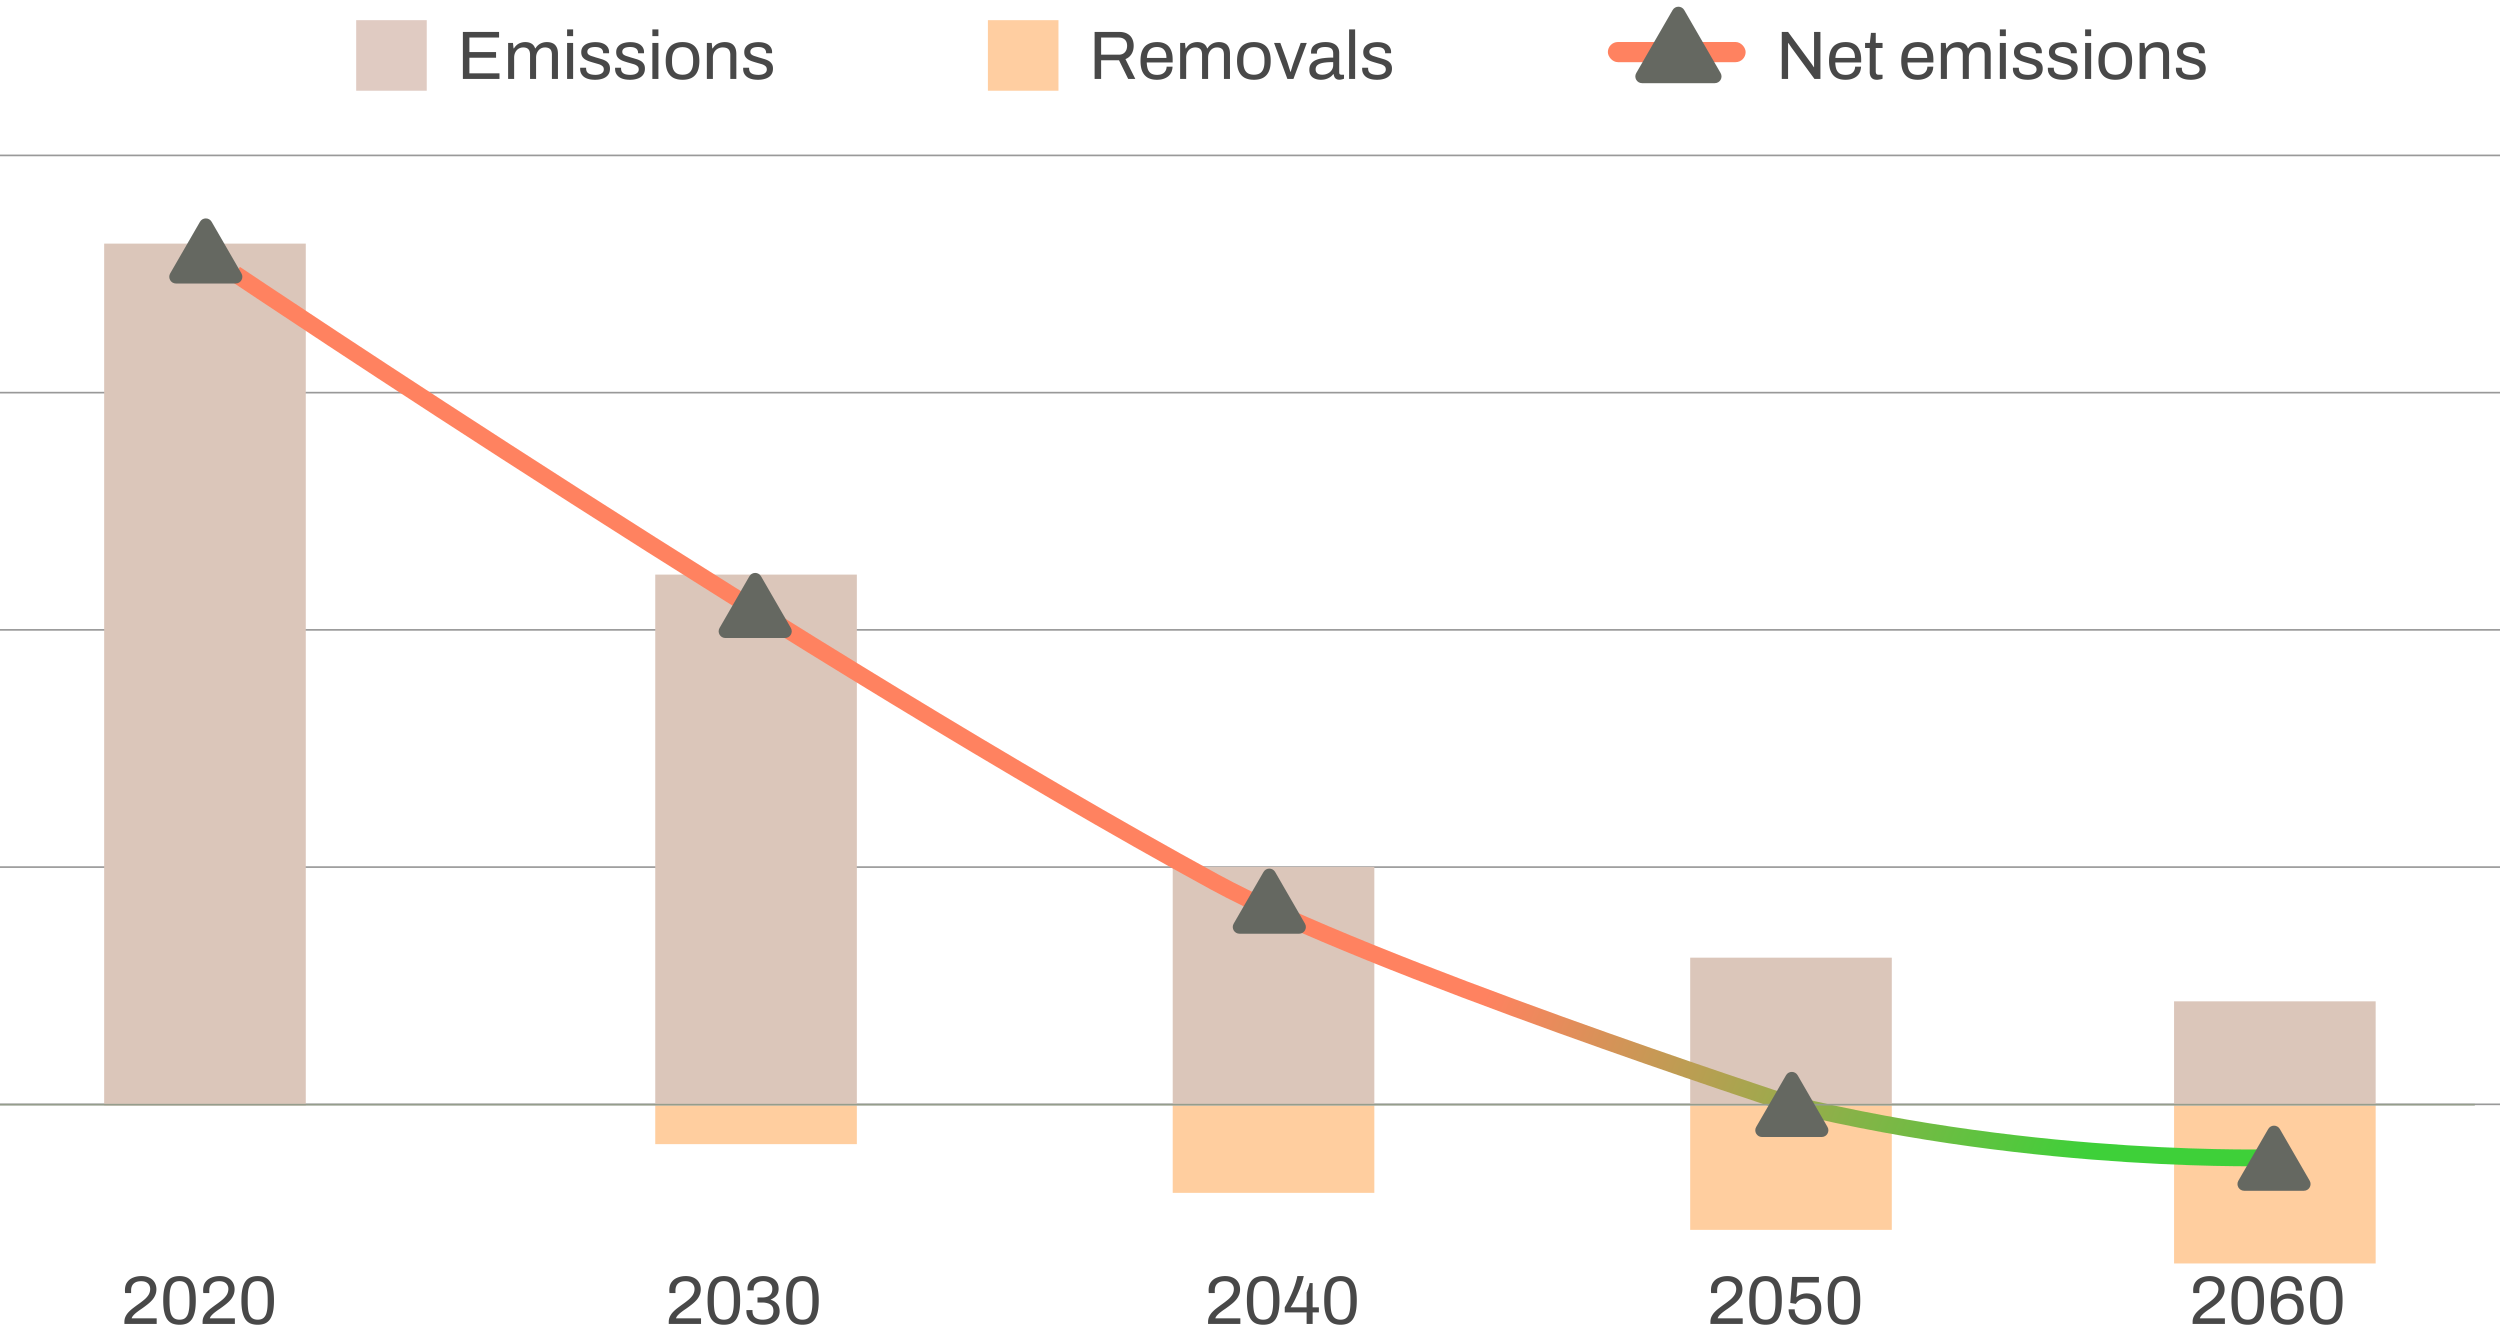 <svg xmlns="http://www.w3.org/2000/svg" width="1488" height="799" fill="none"><path stroke="#000" stroke-opacity=".4" d="M0 92.5h1488M0 233.7h1488M0 374.9h1488M0 516.1h1488M0 657.3h1488"/><path fill="#DBC6BA" d="M62 145h120v513H62zm328 197h120v316H390z"/><path fill="#FFCE9F" d="M390 681h120v-23H390zm308 29h120v-52H698zm308 22h120v-74h-120zm288 20h120v-94h-120z"/><path fill="#DBC6BA" d="M698 516h120v142H698zm308 54h120v88h-120zm288 26h120v62h-120z"/><path stroke="url(#a)" stroke-width="10" d="M1355 689s-140 4.5-290-32c0 0-249.5-81.5-342-132-236.177-128.94-583-362-583-362"/><path stroke="#959D8C" d="M0 657.5h1473"/><path fill="#484848" d="M74.04 788v-1.183c0-1.143.218-2.19.653-3.142a10.367 10.367 0 0 1 1.795-2.652 21.266 21.266 0 0 1 2.57-2.325c.952-.735 1.918-1.456 2.897-2.163a53.804 53.804 0 0 0 3.672-2.774c1.143-.925 2.054-1.918 2.734-2.979.68-1.088 1.02-2.298 1.02-3.631 0-.843-.204-1.605-.612-2.285-.381-.707-.966-1.264-1.755-1.672-.788-.408-1.795-.612-3.019-.612-1.441 0-2.597.244-3.468.734-.87.49-1.51 1.142-1.917 1.958-.381.816-.572 1.714-.572 2.693v1.673h-3.55a6.883 6.883 0 0 1-.08-.612 11.37 11.37 0 0 1-.042-1.02c0-2.013.45-3.631 1.347-4.855.897-1.251 2.094-2.163 3.59-2.734 1.496-.598 3.115-.897 4.855-.897 1.55 0 2.884.217 3.999.652 1.115.408 2.04.98 2.774 1.714a6.978 6.978 0 0 1 1.632 2.53 8.15 8.15 0 0 1 .53 2.937c0 1.279-.23 2.448-.693 3.509a10.522 10.522 0 0 1-1.877 2.978c-.789.898-1.727 1.768-2.815 2.612-1.06.843-2.217 1.7-3.468 2.57a40.311 40.311 0 0 0-2.57 1.836 15.254 15.254 0 0 0-2.163 1.918c-.598.652-.979 1.278-1.142 1.876h14.892V788H74.04Zm32.819.49c-1.523 0-2.883-.218-4.08-.653-1.197-.463-2.217-1.238-3.06-2.326-.843-1.115-1.483-2.597-1.918-4.447-.435-1.877-.653-4.23-.653-7.058 0-2.829.218-5.168.653-7.018.435-1.877 1.075-3.359 1.918-4.447.843-1.115 1.863-1.891 3.06-2.326 1.197-.462 2.557-.693 4.08-.693 1.523 0 2.869.231 4.039.693 1.197.435 2.217 1.211 3.06 2.326.843 1.088 1.482 2.57 1.918 4.447.435 1.85.652 4.189.652 7.018 0 2.828-.217 5.181-.652 7.058-.436 1.85-1.075 3.332-1.918 4.447-.843 1.088-1.863 1.863-3.06 2.326-1.17.435-2.516.653-4.039.653Zm0-3.02c1.55 0 2.747-.394 3.59-1.183.871-.789 1.469-1.958 1.795-3.509.354-1.55.531-3.481.531-5.793v-1.877c0-2.339-.177-4.284-.531-5.834-.326-1.578-.924-2.761-1.795-3.55-.843-.789-2.04-1.183-3.59-1.183-1.551 0-2.761.394-3.631 1.183-.871.789-1.483 1.958-1.836 3.509-.327 1.55-.49 3.495-.49 5.834v1.836c0 2.312.163 4.257.49 5.835.353 1.577.965 2.76 1.836 3.549.87.789 2.08 1.183 3.631 1.183Zm13.719 2.53v-1.183c0-1.143.217-2.19.652-3.142a10.37 10.37 0 0 1 1.796-2.652 21.217 21.217 0 0 1 2.57-2.325c.952-.735 1.918-1.456 2.897-2.163a53.705 53.705 0 0 0 3.672-2.774c1.142-.925 2.053-1.918 2.733-2.979.68-1.088 1.02-2.298 1.02-3.631 0-.843-.204-1.605-.612-2.285-.38-.707-.965-1.264-1.754-1.672-.789-.408-1.795-.612-3.019-.612-1.442 0-2.598.244-3.468.734-.871.49-1.51 1.142-1.918 1.958-.381.816-.571 1.714-.571 2.693v1.673h-3.55a6.932 6.932 0 0 1-.081-.612 11.44 11.44 0 0 1-.041-1.02c0-2.013.449-3.631 1.346-4.855.898-1.251 2.095-2.163 3.591-2.734 1.496-.598 3.114-.897 4.855-.897 1.55 0 2.883.217 3.998.652 1.116.408 2.04.98 2.775 1.714a6.988 6.988 0 0 1 1.632 2.53c.353.924.53 1.904.53 2.937 0 1.279-.231 2.448-.693 3.509a10.54 10.54 0 0 1-1.877 2.978c-.789.898-1.727 1.768-2.815 2.612a67.885 67.885 0 0 1-3.468 2.57 40.097 40.097 0 0 0-2.571 1.836 15.239 15.239 0 0 0-2.162 1.918c-.599.652-.979 1.278-1.143 1.876h14.892V788h-19.216Zm32.818.49c-1.523 0-2.883-.218-4.08-.653-1.196-.463-2.216-1.238-3.06-2.326-.843-1.115-1.482-2.597-1.917-4.447-.435-1.877-.653-4.23-.653-7.058 0-2.829.218-5.168.653-7.018.435-1.877 1.074-3.359 1.917-4.447.844-1.115 1.864-1.891 3.06-2.326 1.197-.462 2.557-.693 4.08-.693 1.524 0 2.87.231 4.04.693 1.196.435 2.216 1.211 3.06 2.326.843 1.088 1.482 2.57 1.917 4.447.435 1.85.653 4.189.653 7.018 0 2.828-.218 5.181-.653 7.058-.435 1.85-1.074 3.332-1.917 4.447-.844 1.088-1.864 1.863-3.06 2.326-1.17.435-2.516.653-4.04.653Zm0-3.02c1.551 0 2.748-.394 3.591-1.183.87-.789 1.469-1.958 1.795-3.509.354-1.55.53-3.481.53-5.793v-1.877c0-2.339-.176-4.284-.53-5.834-.326-1.578-.925-2.761-1.795-3.55-.843-.789-2.04-1.183-3.591-1.183-1.55 0-2.76.394-3.631 1.183-.87.789-1.482 1.958-1.836 3.509-.326 1.55-.489 3.495-.489 5.834v1.836c0 2.312.163 4.257.489 5.835.354 1.577.966 2.76 1.836 3.549.871.789 2.081 1.183 3.631 1.183ZM398.04 788v-1.183c0-1.143.218-2.19.653-3.142a10.366 10.366 0 0 1 1.795-2.652 21.292 21.292 0 0 1 2.57-2.325c.952-.735 1.918-1.456 2.897-2.163a53.705 53.705 0 0 0 3.672-2.774c1.143-.925 2.054-1.918 2.734-2.979.68-1.088 1.02-2.298 1.02-3.631 0-.843-.204-1.605-.612-2.285-.381-.707-.966-1.264-1.755-1.672-.788-.408-1.795-.612-3.019-.612-1.441 0-2.597.244-3.468.734-.87.49-1.509 1.142-1.917 1.958-.381.816-.572 1.714-.572 2.693v1.673h-3.549a6.852 6.852 0 0 1-.082-.612 11.44 11.44 0 0 1-.041-1.02c0-2.013.449-3.631 1.347-4.855.897-1.251 2.094-2.163 3.59-2.734 1.496-.598 3.115-.897 4.855-.897 1.551 0 2.884.217 3.999.652 1.115.408 2.04.98 2.774 1.714a6.962 6.962 0 0 1 1.632 2.53c.354.924.531 1.904.531 2.937 0 1.279-.232 2.448-.694 3.509a10.518 10.518 0 0 1-1.877 2.978c-.789.898-1.727 1.768-2.815 2.612a67.885 67.885 0 0 1-3.468 2.57 40.36 40.36 0 0 0-2.57 1.836 15.25 15.25 0 0 0-2.163 1.918c-.598.652-.979 1.278-1.142 1.876h14.892V788H398.04Zm32.819.49c-1.523 0-2.883-.218-4.08-.653-1.197-.463-2.217-1.238-3.06-2.326-.843-1.115-1.483-2.597-1.918-4.447-.435-1.877-.653-4.23-.653-7.058 0-2.829.218-5.168.653-7.018.435-1.877 1.075-3.359 1.918-4.447.843-1.115 1.863-1.891 3.06-2.326 1.197-.462 2.557-.693 4.08-.693 1.523 0 2.869.231 4.039.693 1.197.435 2.217 1.211 3.06 2.326.843 1.088 1.482 2.57 1.918 4.447.435 1.85.652 4.189.652 7.018 0 2.828-.217 5.181-.652 7.058-.436 1.85-1.075 3.332-1.918 4.447-.843 1.088-1.863 1.863-3.06 2.326-1.17.435-2.516.653-4.039.653Zm0-3.02c1.55 0 2.747-.394 3.59-1.183.871-.789 1.469-1.958 1.795-3.509.354-1.55.531-3.481.531-5.793v-1.877c0-2.339-.177-4.284-.531-5.834-.326-1.578-.924-2.761-1.795-3.55-.843-.789-2.04-1.183-3.59-1.183-1.551 0-2.761.394-3.631 1.183-.871.789-1.483 1.958-1.836 3.509-.327 1.55-.49 3.495-.49 5.834v1.836c0 2.312.163 4.257.49 5.835.353 1.577.965 2.76 1.836 3.549.87.789 2.08 1.183 3.631 1.183Zm23.429 3.02c-2.176 0-4.012-.327-5.508-.98-1.496-.68-2.625-1.632-3.386-2.856-.762-1.224-1.143-2.679-1.143-4.365v-.531h3.631v.531c0 1.686.531 2.978 1.592 3.876 1.088.87 2.584 1.305 4.488 1.305 1.904 0 3.44-.408 4.61-1.224 1.17-.843 1.754-2.176 1.754-3.998 0-1.333-.312-2.353-.938-3.06-.626-.707-1.442-1.197-2.448-1.469a10.701 10.701 0 0 0-3.142-.449h-2.937v-3.019h3.06c1.033 0 1.985-.163 2.856-.489a4.35 4.35 0 0 0 2.081-1.592c.544-.761.816-1.74.816-2.937 0-1.088-.245-1.972-.735-2.652-.462-.68-1.101-1.183-1.917-1.51-.816-.353-1.714-.53-2.693-.53-1.088 0-2.067.19-2.938.571-.87.354-1.564.898-2.081 1.632-.489.734-.734 1.659-.734 2.774v.531h-3.672v-.735c0-1.55.394-2.91 1.183-4.08.816-1.169 1.918-2.08 3.305-2.733 1.414-.653 3.033-.979 4.855-.979 1.795 0 3.373.285 4.733.856 1.387.572 2.475 1.415 3.264 2.53.789 1.115 1.183 2.489 1.183 4.121 0 1.197-.217 2.217-.653 3.06a6.244 6.244 0 0 1-1.713 2.04c-.707.544-1.469.993-2.285 1.346v.163c1.496.436 2.747 1.224 3.754 2.367 1.006 1.142 1.509 2.638 1.509 4.488 0 1.659-.421 3.087-1.265 4.284-.816 1.197-1.972 2.121-3.468 2.774-1.468.626-3.141.939-5.018.939Zm23.347 0c-1.523 0-2.883-.218-4.08-.653-1.196-.463-2.216-1.238-3.06-2.326-.843-1.115-1.482-2.597-1.917-4.447-.435-1.877-.653-4.23-.653-7.058 0-2.829.218-5.168.653-7.018.435-1.877 1.074-3.359 1.917-4.447.844-1.115 1.864-1.891 3.06-2.326 1.197-.462 2.557-.693 4.08-.693 1.524 0 2.87.231 4.04.693 1.196.435 2.216 1.211 3.06 2.326.843 1.088 1.482 2.57 1.917 4.447.435 1.85.653 4.189.653 7.018 0 2.828-.218 5.181-.653 7.058-.435 1.85-1.074 3.332-1.917 4.447-.844 1.088-1.864 1.863-3.06 2.326-1.17.435-2.516.653-4.04.653Zm0-3.02c1.551 0 2.748-.394 3.591-1.183.87-.789 1.469-1.958 1.795-3.509.354-1.55.53-3.481.53-5.793v-1.877c0-2.339-.176-4.284-.53-5.834-.326-1.578-.925-2.761-1.795-3.55-.843-.789-2.04-1.183-3.591-1.183-1.55 0-2.76.394-3.631 1.183-.87.789-1.482 1.958-1.836 3.509-.326 1.55-.489 3.495-.489 5.834v1.836c0 2.312.163 4.257.489 5.835.354 1.577.966 2.76 1.836 3.549.871.789 2.081 1.183 3.631 1.183ZM719.04 788v-1.183c0-1.143.218-2.19.653-3.142a10.366 10.366 0 0 1 1.795-2.652 21.292 21.292 0 0 1 2.57-2.325c.952-.735 1.918-1.456 2.897-2.163a53.705 53.705 0 0 0 3.672-2.774c1.143-.925 2.054-1.918 2.734-2.979.68-1.088 1.02-2.298 1.02-3.631 0-.843-.204-1.605-.612-2.285-.381-.707-.966-1.264-1.755-1.672-.788-.408-1.795-.612-3.019-.612-1.441 0-2.597.244-3.468.734-.87.49-1.509 1.142-1.917 1.958-.381.816-.572 1.714-.572 2.693v1.673h-3.549a6.852 6.852 0 0 1-.082-.612 11.44 11.44 0 0 1-.041-1.02c0-2.013.449-3.631 1.347-4.855.897-1.251 2.094-2.163 3.59-2.734 1.496-.598 3.115-.897 4.855-.897 1.551 0 2.884.217 3.999.652 1.115.408 2.04.98 2.774 1.714a6.962 6.962 0 0 1 1.632 2.53c.354.924.531 1.904.531 2.937 0 1.279-.232 2.448-.694 3.509a10.518 10.518 0 0 1-1.877 2.978c-.789.898-1.727 1.768-2.815 2.612a67.885 67.885 0 0 1-3.468 2.57 40.36 40.36 0 0 0-2.57 1.836 15.25 15.25 0 0 0-2.163 1.918c-.598.652-.979 1.278-1.142 1.876h14.892V788H719.04Zm32.819.49c-1.523 0-2.883-.218-4.08-.653-1.197-.463-2.217-1.238-3.06-2.326-.843-1.115-1.483-2.597-1.918-4.447-.435-1.877-.653-4.23-.653-7.058 0-2.829.218-5.168.653-7.018.435-1.877 1.075-3.359 1.918-4.447.843-1.115 1.863-1.891 3.06-2.326 1.197-.462 2.557-.693 4.08-.693 1.523 0 2.869.231 4.039.693 1.197.435 2.217 1.211 3.06 2.326.843 1.088 1.482 2.57 1.918 4.447.435 1.85.652 4.189.652 7.018 0 2.828-.217 5.181-.652 7.058-.436 1.85-1.075 3.332-1.918 4.447-.843 1.088-1.863 1.863-3.06 2.326-1.17.435-2.516.653-4.039.653Zm0-3.02c1.55 0 2.747-.394 3.59-1.183.871-.789 1.469-1.958 1.795-3.509.354-1.55.531-3.481.531-5.793v-1.877c0-2.339-.177-4.284-.531-5.834-.326-1.578-.924-2.761-1.795-3.55-.843-.789-2.04-1.183-3.59-1.183-1.551 0-2.761.394-3.631 1.183-.871.789-1.483 1.958-1.836 3.509-.327 1.55-.49 3.495-.49 5.834v1.836c0 2.312.163 4.257.49 5.835.353 1.577.965 2.76 1.836 3.549.87.789 2.08 1.183 3.631 1.183Zm25.836 2.53v-6.854H764.68v-3.02a72.509 72.509 0 0 0 3.101-5.916 60.077 60.077 0 0 0 2.529-6.12 49.477 49.477 0 0 0 1.877-6.568h3.835a56.49 56.49 0 0 1-1.305 4.61 59.867 59.867 0 0 1-1.714 4.529 85.745 85.745 0 0 1-1.877 4.121 39.982 39.982 0 0 1-1.713 3.304c-.517.925-.939 1.605-1.265 2.04h9.547v-8.894c.163-.435.327-.884.49-1.346.19-.49.367-.98.53-1.469l.449-1.428c.136-.463.245-.898.326-1.306h1.796v14.443h3.712v3.02h-3.712V788h-3.591Zm20.183.49c-1.523 0-2.883-.218-4.08-.653-1.196-.463-2.216-1.238-3.06-2.326-.843-1.115-1.482-2.597-1.917-4.447-.435-1.877-.653-4.23-.653-7.058 0-2.829.218-5.168.653-7.018.435-1.877 1.074-3.359 1.917-4.447.844-1.115 1.864-1.891 3.06-2.326 1.197-.462 2.557-.693 4.08-.693 1.524 0 2.87.231 4.04.693 1.196.435 2.216 1.211 3.06 2.326.843 1.088 1.482 2.57 1.917 4.447.435 1.85.653 4.189.653 7.018 0 2.828-.218 5.181-.653 7.058-.435 1.85-1.074 3.332-1.917 4.447-.844 1.088-1.864 1.863-3.06 2.326-1.17.435-2.516.653-4.04.653Zm0-3.02c1.551 0 2.748-.394 3.591-1.183.87-.789 1.469-1.958 1.795-3.509.354-1.55.53-3.481.53-5.793v-1.877c0-2.339-.176-4.284-.53-5.834-.326-1.578-.925-2.761-1.795-3.55-.843-.789-2.04-1.183-3.591-1.183-1.55 0-2.76.394-3.631 1.183-.87.789-1.482 1.958-1.836 3.509-.326 1.55-.489 3.495-.489 5.834v1.836c0 2.312.163 4.257.489 5.835.354 1.577.966 2.76 1.836 3.549.871.789 2.081 1.183 3.631 1.183ZM1018.04 788v-1.183c0-1.143.22-2.19.65-3.142.47-.979 1.06-1.863 1.8-2.652.76-.816 1.62-1.591 2.57-2.325.95-.735 1.92-1.456 2.9-2.163a55.694 55.694 0 0 0 3.67-2.774c1.14-.925 2.05-1.918 2.73-2.979.68-1.088 1.02-2.298 1.02-3.631 0-.843-.2-1.605-.61-2.285-.38-.707-.97-1.264-1.76-1.672-.78-.408-1.79-.612-3.01-.612-1.45 0-2.6.244-3.47.734-.87.49-1.51 1.142-1.92 1.958-.38.816-.57 1.714-.57 2.693v1.673h-3.55c-.03-.136-.06-.34-.08-.612-.03-.299-.04-.639-.04-1.02 0-2.013.45-3.631 1.34-4.855.9-1.251 2.1-2.163 3.59-2.734 1.5-.598 3.12-.897 4.86-.897 1.55 0 2.88.217 4 .652 1.11.408 2.04.98 2.77 1.714a6.854 6.854 0 0 1 1.63 2.53c.36.924.53 1.904.53 2.937 0 1.279-.23 2.448-.69 3.509a10.551 10.551 0 0 1-1.88 2.978c-.79.898-1.72 1.768-2.81 2.612a67.97 67.97 0 0 1-3.47 2.57c-.87.571-1.73 1.183-2.57 1.836-.84.626-1.56 1.265-2.16 1.918-.6.652-.98 1.278-1.15 1.876h14.9V788h-19.22Zm32.82.49c-1.52 0-2.88-.218-4.08-.653-1.2-.463-2.22-1.238-3.06-2.326-.84-1.115-1.48-2.597-1.92-4.447-.43-1.877-.65-4.23-.65-7.058 0-2.829.22-5.168.65-7.018.44-1.877 1.08-3.359 1.92-4.447.84-1.115 1.86-1.891 3.06-2.326 1.2-.462 2.56-.693 4.08-.693s2.87.231 4.04.693c1.19.435 2.21 1.211 3.06 2.326.84 1.088 1.48 2.57 1.92 4.447.43 1.85.65 4.189.65 7.018 0 2.828-.22 5.181-.65 7.058-.44 1.85-1.08 3.332-1.92 4.447-.85 1.088-1.87 1.863-3.06 2.326-1.17.435-2.52.653-4.04.653Zm0-3.02c1.55 0 2.75-.394 3.59-1.183.87-.789 1.47-1.958 1.79-3.509.36-1.55.53-3.481.53-5.793v-1.877c0-2.339-.17-4.284-.53-5.834-.32-1.578-.92-2.761-1.79-3.55-.84-.789-2.04-1.183-3.59-1.183-1.55 0-2.76.394-3.63 1.183-.87.789-1.48 1.958-1.84 3.509-.32 1.55-.49 3.495-.49 5.834v1.836c0 2.312.17 4.257.49 5.835.36 1.577.97 2.76 1.84 3.549.87.789 2.08 1.183 3.63 1.183Zm23.51 3.02c-1.96 0-3.67-.368-5.14-1.102-1.47-.734-2.61-1.782-3.43-3.142-.81-1.387-1.22-3.032-1.22-4.936h3.63c0 1.278.27 2.38.81 3.304.55.925 1.28 1.632 2.21 2.122.95.49 2 .734 3.14.734 1.17 0 2.2-.231 3.1-.693.9-.49 1.59-1.224 2.08-2.203.52-.98.78-2.217.78-3.713 0-1.36-.23-2.475-.7-3.346a4.438 4.438 0 0 0-2-1.999c-.84-.435-1.82-.653-2.93-.653-.82 0-1.6.136-2.33.408a6.81 6.81 0 0 0-2 1.061 5.869 5.869 0 0 0-1.43 1.714l-3.38-.531 1.18-15.504h15.87v3.346h-12.73l-.65 8.731c.46-.408.98-.775 1.55-1.102.6-.353 1.28-.625 2.04-.816.76-.217 1.63-.326 2.61-.326 1.61 0 3.06.313 4.37.938 1.3.626 2.34 1.592 3.1 2.897.76 1.306 1.14 2.992 1.14 5.059 0 2.04-.4 3.795-1.18 5.264-.77 1.468-1.87 2.584-3.31 3.345-1.44.762-3.17 1.143-5.18 1.143Zm23.19 0c-1.53 0-2.89-.218-4.08-.653-1.2-.463-2.22-1.238-3.06-2.326-.85-1.115-1.49-2.597-1.92-4.447-.44-1.877-.65-4.23-.65-7.058 0-2.829.21-5.168.65-7.018.43-1.877 1.07-3.359 1.92-4.447.84-1.115 1.86-1.891 3.06-2.326 1.19-.462 2.55-.693 4.08-.693 1.52 0 2.87.231 4.03.693 1.2.435 2.22 1.211 3.06 2.326.85 1.088 1.49 2.57 1.92 4.447.44 1.85.66 4.189.66 7.018 0 2.828-.22 5.181-.66 7.058-.43 1.85-1.07 3.332-1.92 4.447-.84 1.088-1.86 1.863-3.06 2.326-1.16.435-2.51.653-4.03.653Zm0-3.02c1.55 0 2.74-.394 3.59-1.183.87-.789 1.46-1.958 1.79-3.509.35-1.55.53-3.481.53-5.793v-1.877c0-2.339-.18-4.284-.53-5.834-.33-1.578-.92-2.761-1.79-3.55-.85-.789-2.04-1.183-3.59-1.183-1.55 0-2.77.394-3.64 1.183-.87.789-1.48 1.958-1.83 3.509-.33 1.55-.49 3.495-.49 5.834v1.836c0 2.312.16 4.257.49 5.835.35 1.577.96 2.76 1.83 3.549.87.789 2.09 1.183 3.64 1.183Zm207.48 2.53v-1.183c0-1.143.22-2.19.65-3.142.47-.979 1.06-1.863 1.8-2.652.76-.816 1.62-1.591 2.57-2.325.95-.735 1.92-1.456 2.9-2.163a55.694 55.694 0 0 0 3.67-2.774c1.14-.925 2.05-1.918 2.73-2.979.68-1.088 1.02-2.298 1.02-3.631 0-.843-.2-1.605-.61-2.285-.38-.707-.97-1.264-1.76-1.672-.78-.408-1.79-.612-3.01-.612-1.45 0-2.6.244-3.47.734-.87.49-1.51 1.142-1.92 1.958-.38.816-.57 1.714-.57 2.693v1.673h-3.55c-.03-.136-.06-.34-.08-.612-.03-.299-.04-.639-.04-1.02 0-2.013.45-3.631 1.34-4.855.9-1.251 2.1-2.163 3.59-2.734 1.5-.598 3.12-.897 4.86-.897 1.55 0 2.88.217 4 .652 1.11.408 2.04.98 2.77 1.714a6.854 6.854 0 0 1 1.63 2.53c.36.924.53 1.904.53 2.937 0 1.279-.23 2.448-.69 3.509a10.551 10.551 0 0 1-1.88 2.978c-.79.898-1.72 1.768-2.81 2.612a67.97 67.97 0 0 1-3.47 2.57c-.87.571-1.73 1.183-2.57 1.836-.84.626-1.56 1.265-2.16 1.918-.6.652-.98 1.278-1.15 1.876h14.9V788h-19.22Zm32.82.49c-1.52 0-2.88-.218-4.08-.653-1.2-.463-2.22-1.238-3.06-2.326-.84-1.115-1.48-2.597-1.92-4.447-.43-1.877-.65-4.23-.65-7.058 0-2.829.22-5.168.65-7.018.44-1.877 1.08-3.359 1.92-4.447.84-1.115 1.86-1.891 3.06-2.326 1.2-.462 2.56-.693 4.08-.693s2.87.231 4.04.693c1.19.435 2.21 1.211 3.06 2.326.84 1.088 1.48 2.57 1.92 4.447.43 1.85.65 4.189.65 7.018 0 2.828-.22 5.181-.65 7.058-.44 1.85-1.08 3.332-1.92 4.447-.85 1.088-1.87 1.863-3.06 2.326-1.17.435-2.52.653-4.04.653Zm0-3.02c1.55 0 2.75-.394 3.59-1.183.87-.789 1.47-1.958 1.79-3.509.36-1.55.53-3.481.53-5.793v-1.877c0-2.339-.17-4.284-.53-5.834-.32-1.578-.92-2.761-1.79-3.55-.84-.789-2.04-1.183-3.59-1.183-1.55 0-2.76.394-3.63 1.183-.87.789-1.48 1.958-1.84 3.509-.32 1.55-.49 3.495-.49 5.834v1.836c0 2.312.17 4.257.49 5.835.36 1.577.97 2.76 1.84 3.549.87.789 2.08 1.183 3.63 1.183Zm23.92 3.02c-1.61 0-3.05-.232-4.33-.694a7.796 7.796 0 0 1-3.22-2.244c-.87-1.034-1.54-2.421-2-4.162-.46-1.768-.69-3.957-.69-6.568 0-2.884.23-5.291.69-7.222.46-1.958 1.12-3.522 1.96-4.692.87-1.197 1.93-2.054 3.18-2.57 1.28-.544 2.72-.816 4.33-.816 2.01 0 3.63.38 4.85 1.142 1.25.762 2.16 1.795 2.73 3.101.58 1.278.86 2.747.86 4.406h-3.67c0-1.251-.18-2.298-.53-3.141-.35-.844-.91-1.469-1.67-1.877-.74-.408-1.66-.612-2.78-.612-1.63 0-2.91.435-3.83 1.305-.9.844-1.53 2.081-1.88 3.713-.33 1.632-.5 3.577-.53 5.835.38-.626.91-1.197 1.59-1.714.71-.517 1.54-.925 2.49-1.224.95-.326 1.96-.49 3.02-.49 2.01 0 3.67.408 4.98 1.224a7.166 7.166 0 0 1 2.89 3.264c.63 1.388.94 2.938.94 4.652 0 1.876-.41 3.522-1.22 4.936a8.677 8.677 0 0 1-3.35 3.305c-1.41.762-3.02 1.143-4.81 1.143Zm-.25-3.02c1.34 0 2.44-.285 3.31-.856a5.341 5.341 0 0 0 1.92-2.326c.43-.979.65-2.054.65-3.223 0-1.115-.21-2.135-.61-3.06a4.88 4.88 0 0 0-1.92-2.203c-.84-.572-1.93-.857-3.27-.857-1.33 0-2.44.285-3.34.857a5.195 5.195 0 0 0-2 2.284c-.44.925-.65 1.986-.65 3.183 0 1.115.21 2.149.65 3.101a5.297 5.297 0 0 0 1.96 2.284c.87.544 1.97.816 3.3.816Zm23.11 3.02c-1.53 0-2.89-.218-4.08-.653-1.2-.463-2.22-1.238-3.06-2.326-.85-1.115-1.49-2.597-1.92-4.447-.44-1.877-.66-4.23-.66-7.058 0-2.829.22-5.168.66-7.018.43-1.877 1.07-3.359 1.92-4.447.84-1.115 1.86-1.891 3.06-2.326 1.19-.462 2.55-.693 4.08-.693 1.52 0 2.86.231 4.03.693 1.2.435 2.22 1.211 3.06 2.326.85 1.088 1.49 2.57 1.92 4.447.44 1.85.65 4.189.65 7.018 0 2.828-.21 5.181-.65 7.058-.43 1.85-1.07 3.332-1.92 4.447-.84 1.088-1.86 1.863-3.06 2.326-1.17.435-2.51.653-4.03.653Zm0-3.02c1.55 0 2.74-.394 3.59-1.183.87-.789 1.46-1.958 1.79-3.509.35-1.55.53-3.481.53-5.793v-1.877c0-2.339-.18-4.284-.53-5.834-.33-1.578-.92-2.761-1.79-3.55-.85-.789-2.04-1.183-3.59-1.183-1.56 0-2.77.394-3.64 1.183-.87.789-1.48 1.958-1.83 3.509-.33 1.55-.49 3.495-.49 5.834v1.836c0 2.312.16 4.257.49 5.835.35 1.577.96 2.76 1.83 3.549.87.789 2.08 1.183 3.64 1.183Z"/><path fill="#E0CBC2" d="M212 12h42v42h-42z"/><path fill="#484848" d="M275.509 47V19.011h21.542v3.346h-17.666v8.65h15.871v3.345h-15.871v9.302h17.911V47h-21.787Zm26.918 0V25.54h2.897l.326 3.222h.286c.544-.87 1.156-1.577 1.836-2.121a6.6 6.6 0 0 1 2.244-1.183 8.338 8.338 0 0 1 2.652-.408c1.387 0 2.584.285 3.59.856 1.007.544 1.755 1.496 2.244 2.856h.245c.517-.87 1.115-1.564 1.795-2.08a7.13 7.13 0 0 1 2.285-1.224 8.72 8.72 0 0 1 2.693-.408c1.305 0 2.448.23 3.427.693.979.435 1.741 1.17 2.285 2.203.571 1.007.857 2.367.857 4.08V47h-3.591V32.598c0-.87-.109-1.592-.326-2.163-.191-.571-.476-1.006-.857-1.305a3.35 3.35 0 0 0-1.346-.694 5.931 5.931 0 0 0-1.592-.204c-.952 0-1.836.245-2.652.734-.788.49-1.428 1.197-1.917 2.122-.49.925-.735 2.026-.735 3.305V47h-3.59V32.598c0-.87-.109-1.592-.326-2.163-.218-.571-.504-1.006-.857-1.305a3.024 3.024 0 0 0-1.306-.694 5.762 5.762 0 0 0-1.55-.204c-.979 0-1.891.245-2.734.734-.816.49-1.469 1.197-1.958 2.122-.49.925-.735 2.026-.735 3.305V47h-3.59Zm35.102-25.5v-3.998h3.591V21.5h-3.591Zm0 25.5V25.54h3.591V47h-3.591Zm16.672.49c-1.469 0-2.761-.15-3.876-.45-1.116-.298-2.04-.734-2.775-1.305a5.722 5.722 0 0 1-1.673-2.04c-.38-.789-.571-1.686-.571-2.693v-.367c0-.136.014-.245.041-.326h3.55a1.16 1.16 0 0 0-.041.285v.245c.027.952.272 1.7.734 2.244.49.544 1.156.925 1.999 1.143.844.217 1.782.326 2.816.326.897 0 1.727-.109 2.488-.326.762-.245 1.36-.599 1.796-1.061.462-.49.693-1.102.693-1.836 0-.898-.299-1.578-.897-2.04-.572-.49-1.333-.87-2.285-1.143-.952-.272-1.945-.557-2.979-.856-.87-.245-1.74-.517-2.611-.816-.87-.3-1.659-.667-2.366-1.102a5.452 5.452 0 0 1-1.673-1.673c-.408-.707-.612-1.591-.612-2.652 0-.952.19-1.795.571-2.53a5.618 5.618 0 0 1 1.714-1.876c.734-.517 1.618-.898 2.652-1.143 1.061-.272 2.23-.408 3.509-.408 1.36 0 2.543.15 3.549.45 1.034.298 1.891.72 2.571 1.264.68.544 1.183 1.17 1.509 1.877.327.68.49 1.414.49 2.203v.49c0 .136-.014.244-.041.326h-3.509v-.449a2.92 2.92 0 0 0-.449-1.55c-.272-.517-.761-.925-1.468-1.224-.68-.327-1.632-.49-2.856-.49-.789 0-1.469.068-2.04.204-.572.109-1.048.3-1.428.571a2.445 2.445 0 0 0-.857.898c-.191.326-.286.707-.286 1.142 0 .708.231 1.252.694 1.632.462.381 1.074.694 1.836.939.789.245 1.632.517 2.529.816a165.1 165.1 0 0 1 2.897.857c1.007.272 1.918.625 2.734 1.06a5.116 5.116 0 0 1 1.999 1.796c.517.734.775 1.713.775 2.937 0 1.143-.217 2.135-.653 2.979a5.504 5.504 0 0 1-1.876 2.08c-.789.544-1.728.939-2.816 1.184-1.06.272-2.23.408-3.508.408Zm20.798 0c-1.469 0-2.761-.15-3.876-.45-1.115-.298-2.04-.734-2.774-1.305a5.711 5.711 0 0 1-1.673-2.04c-.381-.789-.571-1.686-.571-2.693v-.367c0-.136.013-.245.04-.326h3.55a1.21 1.21 0 0 0-.041.285v.245c.027.952.272 1.7.735 2.244.489.544 1.156.925 1.999 1.143.843.217 1.781.326 2.815.326.898 0 1.727-.109 2.489-.326.761-.245 1.36-.599 1.795-1.061.462-.49.694-1.102.694-1.836 0-.898-.3-1.578-.898-2.04-.571-.49-1.333-.87-2.285-1.143a854.65 854.65 0 0 1-2.978-.856 47.774 47.774 0 0 1-2.611-.816c-.871-.3-1.66-.667-2.367-1.102a5.463 5.463 0 0 1-1.673-1.673c-.408-.707-.612-1.591-.612-2.652 0-.952.191-1.795.572-2.53a5.626 5.626 0 0 1 1.713-1.876c.735-.517 1.619-.898 2.652-1.143 1.061-.272 2.231-.408 3.509-.408 1.36 0 2.543.15 3.55.45 1.033.298 1.89.72 2.57 1.264.68.544 1.183 1.17 1.51 1.877a5.03 5.03 0 0 1 .489 2.203v.49c0 .136-.013.244-.041.326h-3.508v-.449c0-.544-.15-1.06-.449-1.55-.272-.517-.762-.925-1.469-1.224-.68-.327-1.632-.49-2.856-.49-.789 0-1.469.068-2.04.204-.571.109-1.047.3-1.428.571a2.453 2.453 0 0 0-.857.898 2.23 2.23 0 0 0-.285 1.142c0 .708.231 1.252.693 1.632.463.381 1.075.694 1.836.939.789.245 1.632.517 2.53.816.952.272 1.917.557 2.897.857a13 13 0 0 1 2.733 1.06 5.109 5.109 0 0 1 1.999 1.796c.517.734.776 1.713.776 2.937 0 1.143-.218 2.135-.653 2.979a5.506 5.506 0 0 1-1.877 2.08c-.789.544-1.727.939-2.815 1.184-1.061.272-2.231.408-3.509.408ZM388.29 21.5v-3.998h3.591V21.5h-3.591Zm0 25.5V25.54h3.591V47h-3.591Zm17.977.49c-2.176 0-4.012-.395-5.508-1.184-1.469-.816-2.598-2.053-3.386-3.712-.762-1.66-1.143-3.768-1.143-6.324 0-2.584.381-4.692 1.143-6.324.788-1.66 1.917-2.884 3.386-3.672 1.496-.816 3.332-1.224 5.508-1.224s3.998.408 5.467 1.224c1.496.788 2.625 2.012 3.387 3.672.761 1.632 1.142 3.74 1.142 6.324 0 2.556-.381 4.664-1.142 6.324-.762 1.659-1.891 2.896-3.387 3.712-1.469.79-3.291 1.184-5.467 1.184Zm0-3.02c1.387 0 2.543-.272 3.468-.816.925-.544 1.618-1.387 2.081-2.53.489-1.169.734-2.638.734-4.406v-.897c0-1.795-.245-3.264-.734-4.407-.463-1.142-1.156-1.985-2.081-2.53-.925-.543-2.081-.815-3.468-.815s-2.557.272-3.509.816c-.925.544-1.618 1.387-2.081 2.53-.462 1.142-.693 2.61-.693 4.406v.897c0 1.768.231 3.237.693 4.407.463 1.142 1.156 1.985 2.081 2.53.952.543 2.122.815 3.509.815ZM420.723 47V25.54h2.897l.326 3.222h.286c.571-.87 1.21-1.577 1.917-2.121a7.366 7.366 0 0 1 2.408-1.183 9.791 9.791 0 0 1 2.856-.408c1.36 0 2.543.23 3.549.693 1.034.463 1.836 1.21 2.407 2.244.599 1.034.898 2.435.898 4.203V47h-3.59V32.68c0-.898-.123-1.633-.368-2.204-.217-.571-.53-1.02-.938-1.346-.381-.327-.857-.558-1.428-.694a7.584 7.584 0 0 0-1.836-.204 5.879 5.879 0 0 0-2.856.734c-.898.49-1.618 1.197-2.162 2.122-.517.925-.776 2.026-.776 3.305V47h-3.59Zm30.497.49c-1.469 0-2.761-.15-3.876-.45-1.115-.298-2.04-.734-2.774-1.305a5.711 5.711 0 0 1-1.673-2.04c-.381-.789-.571-1.686-.571-2.693v-.367c0-.136.013-.245.04-.326h3.55a1.21 1.21 0 0 0-.041.285v.245c.027.952.272 1.7.735 2.244.489.544 1.156.925 1.999 1.143.843.217 1.781.326 2.815.326.898 0 1.727-.109 2.489-.326.761-.245 1.36-.599 1.795-1.061.462-.49.694-1.102.694-1.836 0-.898-.3-1.578-.898-2.04-.571-.49-1.333-.87-2.285-1.143a854.65 854.65 0 0 1-2.978-.856 47.774 47.774 0 0 1-2.611-.816c-.871-.3-1.66-.667-2.367-1.102a5.463 5.463 0 0 1-1.673-1.673c-.408-.707-.612-1.591-.612-2.652 0-.952.191-1.795.572-2.53a5.626 5.626 0 0 1 1.713-1.876c.735-.517 1.619-.898 2.652-1.143 1.061-.272 2.231-.408 3.509-.408 1.36 0 2.543.15 3.55.45 1.033.298 1.89.72 2.57 1.264.68.544 1.183 1.17 1.51 1.877a5.03 5.03 0 0 1 .489 2.203v.49c0 .136-.013.244-.041.326h-3.508v-.449c0-.544-.15-1.06-.449-1.55-.272-.517-.762-.925-1.469-1.224-.68-.327-1.632-.49-2.856-.49-.789 0-1.469.068-2.04.204-.571.109-1.047.3-1.428.571a2.453 2.453 0 0 0-.857.898 2.23 2.23 0 0 0-.285 1.142c0 .708.231 1.252.693 1.632.463.381 1.075.694 1.836.939.789.245 1.632.517 2.53.816.952.272 1.917.557 2.897.857a13 13 0 0 1 2.733 1.06 5.109 5.109 0 0 1 1.999 1.796c.517.734.776 1.713.776 2.937 0 1.143-.218 2.135-.653 2.979a5.506 5.506 0 0 1-1.877 2.08c-.789.544-1.727.939-2.815 1.184-1.061.272-2.231.408-3.509.408Z"/><path fill="#FFCEA1" d="M588 12h42v42h-42z"/><path fill="#484848" d="M651.509 47V19.011h14.729c1.904 0 3.481.354 4.732 1.061 1.279.68 2.231 1.646 2.856 2.897.626 1.224.939 2.638.939 4.243 0 1.931-.435 3.59-1.306 4.978a7.275 7.275 0 0 1-3.59 2.978L675.744 47h-4.243l-5.467-11.138h-10.649V47h-3.876Zm3.876-14.443h10.485c1.551 0 2.761-.476 3.632-1.428.897-.952 1.346-2.258 1.346-3.917 0-1.034-.19-1.904-.571-2.611a3.882 3.882 0 0 0-1.673-1.632c-.734-.408-1.646-.612-2.734-.612h-10.485v10.2Zm33.244 14.933c-2.122 0-3.917-.395-5.386-1.184-1.442-.816-2.543-2.053-3.305-3.712-.734-1.66-1.101-3.768-1.101-6.324 0-2.584.367-4.692 1.101-6.324.762-1.66 1.877-2.884 3.346-3.672 1.469-.816 3.305-1.224 5.508-1.224 2.013 0 3.699.394 5.059 1.183 1.36.761 2.38 1.917 3.06 3.468.707 1.523 1.061 3.44 1.061 5.753v1.713h-15.423c.055 1.714.3 3.128.735 4.243.462 1.088 1.142 1.89 2.04 2.408.897.49 2.026.734 3.386.734.925 0 1.727-.109 2.407-.326.708-.245 1.292-.585 1.755-1.02a4.151 4.151 0 0 0 1.101-1.55 5.703 5.703 0 0 0 .408-1.96h3.509a8.737 8.737 0 0 1-.653 3.183 6.65 6.65 0 0 1-1.795 2.448c-.789.68-1.754 1.21-2.897 1.591-1.142.381-2.448.572-3.916.572Zm-5.998-13.016h11.628c0-1.196-.136-2.203-.408-3.019-.272-.816-.666-1.482-1.183-1.999a4.104 4.104 0 0 0-1.755-1.102c-.652-.244-1.4-.367-2.244-.367-1.251 0-2.312.231-3.182.694-.87.462-1.537 1.17-1.999 2.121-.463.952-.748 2.176-.857 3.672ZM702.413 47V25.54h2.897l.326 3.222h.286c.544-.87 1.156-1.577 1.836-2.121a6.6 6.6 0 0 1 2.244-1.183 8.338 8.338 0 0 1 2.652-.408c1.387 0 2.584.285 3.59.856 1.006.544 1.754 1.496 2.244 2.856h.245c.517-.87 1.115-1.564 1.795-2.08a7.13 7.13 0 0 1 2.285-1.224 8.72 8.72 0 0 1 2.693-.408c1.305 0 2.448.23 3.427.693.979.435 1.741 1.17 2.285 2.203.571 1.007.856 2.367.856 4.08V47h-3.59V32.598c0-.87-.109-1.592-.326-2.163-.191-.571-.476-1.006-.857-1.305a3.347 3.347 0 0 0-1.347-.694 5.924 5.924 0 0 0-1.591-.204c-.952 0-1.836.245-2.652.734-.789.49-1.428 1.197-1.917 2.122-.49.925-.735 2.026-.735 3.305V47h-3.59V32.598c0-.87-.109-1.592-.327-2.163-.217-.571-.503-1.006-.856-1.305a3.024 3.024 0 0 0-1.306-.694 5.767 5.767 0 0 0-1.55-.204 5.35 5.35 0 0 0-2.734.734c-.816.49-1.469 1.197-1.958 2.122-.49.925-.735 2.026-.735 3.305V47h-3.59Zm43.915.49c-2.176 0-4.012-.395-5.508-1.184-1.469-.816-2.598-2.053-3.386-3.712-.762-1.66-1.143-3.768-1.143-6.324 0-2.584.381-4.692 1.143-6.324.788-1.66 1.917-2.884 3.386-3.672 1.496-.816 3.332-1.224 5.508-1.224s3.998.408 5.467 1.224c1.496.788 2.625 2.012 3.387 3.672.761 1.632 1.142 3.74 1.142 6.324 0 2.556-.381 4.664-1.142 6.324-.762 1.659-1.891 2.896-3.387 3.712-1.469.79-3.291 1.184-5.467 1.184Zm0-3.02c1.387 0 2.543-.272 3.468-.816.925-.544 1.618-1.387 2.081-2.53.489-1.169.734-2.638.734-4.406v-.897c0-1.795-.245-3.264-.734-4.407-.463-1.142-1.156-1.985-2.081-2.53-.925-.543-2.081-.815-3.468-.815s-2.557.272-3.509.816c-.925.544-1.618 1.387-2.081 2.53-.462 1.142-.693 2.61-.693 4.406v.897c0 1.768.231 3.237.693 4.407.463 1.142 1.156 1.985 2.081 2.53.952.543 2.122.815 3.509.815ZM766.256 47 758.3 25.54h3.754l3.916 10.73c.191.516.408 1.17.653 1.958.245.762.49 1.55.735 2.366.272.79.489 1.496.652 2.122h.204c.191-.598.408-1.292.653-2.08.245-.817.49-1.606.735-2.367.272-.789.503-1.455.693-2l3.876-10.73h3.631L769.846 47h-3.59Zm19.875.49a10.05 10.05 0 0 1-2.366-.286 7.184 7.184 0 0 1-2.203-.938c-.68-.436-1.224-1.034-1.632-1.796-.408-.788-.612-1.768-.612-2.937 0-1.469.353-2.68 1.06-3.631.708-.952 1.687-1.687 2.938-2.204 1.278-.544 2.788-.91 4.529-1.101 1.741-.218 3.631-.327 5.671-.327v-2.448c0-.788-.136-1.468-.408-2.04-.272-.57-.762-1.006-1.469-1.305-.68-.327-1.659-.49-2.937-.49-1.224 0-2.204.163-2.938.49-.707.299-1.21.693-1.51 1.183a3.303 3.303 0 0 0-.408 1.632v.612h-3.468a2.09 2.09 0 0 1-.04-.408v-.49c0-1.305.353-2.393 1.06-3.264.735-.897 1.755-1.564 3.06-1.999 1.306-.462 2.802-.693 4.488-.693 1.796 0 3.292.258 4.488.775 1.224.517 2.136 1.251 2.734 2.203.626.952.938 2.094.938 3.427v11.628c0 .517.123.884.368 1.102.244.19.544.285.897.285h1.591v2.367c-.38.163-.802.299-1.264.408a5.654 5.654 0 0 1-1.592.204c-.707 0-1.292-.15-1.754-.449a2.696 2.696 0 0 1-1.061-1.142 5.675 5.675 0 0 1-.489-1.714h-.286a7.403 7.403 0 0 1-1.877 1.795c-.734.49-1.564.87-2.489 1.143-.924.272-1.931.408-3.019.408Zm.898-3.02c.87 0 1.686-.136 2.448-.408a6.708 6.708 0 0 0 2.081-1.142 5.885 5.885 0 0 0 1.428-1.836c.353-.707.53-1.482.53-2.326v-1.795c-2.203 0-4.08.123-5.63.367-1.551.245-2.748.68-3.591 1.306-.816.626-1.224 1.51-1.224 2.652 0 .734.163 1.333.49 1.795.326.463.789.816 1.387 1.061.598.218 1.292.326 2.081.326ZM802.978 47V17.502h3.591V47h-3.591Zm16.672.49c-1.469 0-2.761-.15-3.876-.45-1.115-.298-2.04-.734-2.775-1.305a5.708 5.708 0 0 1-1.672-2.04c-.381-.789-.572-1.686-.572-2.693v-.367c0-.136.014-.245.041-.326h3.55a1.21 1.21 0 0 0-.041.285v.245c.027.952.272 1.7.734 2.244.49.544 1.156.925 2 1.143.843.217 1.781.326 2.815.326.897 0 1.727-.109 2.489-.326.761-.245 1.36-.599 1.795-1.061.462-.49.693-1.102.693-1.836 0-.898-.299-1.578-.897-2.04-.571-.49-1.333-.87-2.285-1.143a854.65 854.65 0 0 1-2.978-.856 48.08 48.08 0 0 1-2.612-.816c-.87-.3-1.659-.667-2.366-1.102a5.452 5.452 0 0 1-1.673-1.673c-.408-.707-.612-1.591-.612-2.652 0-.952.191-1.795.571-2.53.408-.734.98-1.36 1.714-1.876.734-.517 1.618-.898 2.652-1.143 1.061-.272 2.23-.408 3.509-.408 1.36 0 2.543.15 3.549.45 1.034.298 1.891.72 2.571 1.264.68.544 1.183 1.17 1.509 1.877.327.68.49 1.414.49 2.203v.49c0 .136-.014.244-.041.326h-3.509v-.449c0-.544-.149-1.06-.448-1.55-.272-.517-.762-.925-1.469-1.224-.68-.327-1.632-.49-2.856-.49-.789 0-1.469.068-2.04.204-.571.109-1.047.3-1.428.571a2.445 2.445 0 0 0-.857.898 2.23 2.23 0 0 0-.286 1.142c0 .708.232 1.252.694 1.632.462.381 1.074.694 1.836.939.789.245 1.632.517 2.53.816.952.272 1.917.557 2.896.857 1.007.272 1.918.625 2.734 1.06a5.109 5.109 0 0 1 1.999 1.796c.517.734.775 1.713.775 2.937 0 1.143-.217 2.135-.652 2.979a5.514 5.514 0 0 1-1.877 2.08c-.789.544-1.727.939-2.815 1.184-1.061.272-2.231.408-3.509.408Z"/><g clip-path="url(#b)"><rect width="82" height="12" x="957" y="25" fill="#FF8260" rx="6"/><path fill="#979B8B" d="M985 25h28l7 12.5-42-.5 7-12Z"/></g><path fill="#656861" d="M995.536 6c1.54-2.667 5.384-2.667 6.924 0l21.65 37.5c1.54 2.667-.38 6-3.46 6h-43.301c-3.079 0-5.003-3.333-3.464-6L995.536 6Z"/><path fill="#484848" d="M1060.51 47V19.011h3.75l13.59 18.442c.13.163.31.408.53.734.22.327.43.653.65.98.22.299.4.57.53.815h.17V19.011h3.79V47h-3.55l-13.75-18.768c-.19-.3-.48-.72-.86-1.265-.35-.544-.65-.979-.89-1.305h-.21V47h-3.75Zm37.92.49c-2.13 0-3.92-.395-5.39-1.184-1.44-.816-2.54-2.053-3.31-3.712-.73-1.66-1.1-3.768-1.1-6.324 0-2.584.37-4.692 1.1-6.324.77-1.66 1.88-2.884 3.35-3.672 1.47-.816 3.31-1.224 5.51-1.224 2.01 0 3.7.394 5.06 1.183 1.36.761 2.38 1.917 3.06 3.468.7 1.523 1.06 3.44 1.06 5.753v1.713h-15.42c.05 1.714.3 3.128.73 4.243.46 1.088 1.14 1.89 2.04 2.408.9.49 2.03.734 3.39.734.92 0 1.72-.109 2.4-.326.71-.245 1.3-.585 1.76-1.02.49-.436.86-.952 1.1-1.55.24-.6.38-1.252.41-1.96h3.51a8.762 8.762 0 0 1-.66 3.183c-.4.952-1 1.768-1.79 2.448-.79.68-1.76 1.21-2.9 1.591s-2.45.572-3.91.572Zm-6-13.016h11.63c0-1.196-.14-2.203-.41-3.019-.27-.816-.67-1.482-1.19-1.999a4.088 4.088 0 0 0-1.75-1.102c-.65-.244-1.4-.367-2.24-.367-1.26 0-2.32.231-3.19.694-.87.462-1.53 1.17-2 2.121-.46.952-.74 2.176-.85 3.672Zm24.8 13.016c-1.12 0-1.99-.204-2.61-.612a3.63 3.63 0 0 1-1.35-1.673 6.24 6.24 0 0 1-.41-2.244V28.558h-2.77V25.54h2.85l.66-5.997h2.85v5.997h4.04v3.02h-4.04v13.87c0 .68.13 1.197.37 1.55.24.327.71.49 1.39.49h2.28v2.367c-.27.136-.6.245-.98.326-.38.082-.77.15-1.18.204a5.26 5.26 0 0 1-1.1.123Zm24.19 0c-2.12 0-3.92-.395-5.39-1.184-1.44-.816-2.54-2.053-3.3-3.712-.74-1.66-1.11-3.768-1.11-6.324 0-2.584.37-4.692 1.11-6.324.76-1.66 1.87-2.884 3.34-3.672 1.47-.816 3.31-1.224 5.51-1.224 2.01 0 3.7.394 5.06 1.183 1.36.761 2.38 1.917 3.06 3.468.71 1.523 1.06 3.44 1.06 5.753v1.713h-15.42c.05 1.714.3 3.128.73 4.243.46 1.088 1.14 1.89 2.04 2.408.9.49 2.03.734 3.39.734.92 0 1.73-.109 2.41-.326.7-.245 1.29-.585 1.75-1.02.49-.436.86-.952 1.1-1.55.25-.6.38-1.252.41-1.96h3.51a8.97 8.97 0 0 1-.65 3.183 6.674 6.674 0 0 1-1.8 2.448c-.79.68-1.75 1.21-2.9 1.591-1.14.381-2.44.572-3.91.572Zm-6-13.016h11.63c0-1.196-.14-2.203-.41-3.019-.27-.816-.67-1.482-1.18-1.999a4.121 4.121 0 0 0-1.76-1.102c-.65-.244-1.4-.367-2.24-.367-1.25 0-2.31.231-3.18.694-.88.462-1.54 1.17-2 2.121-.47.952-.75 2.176-.86 3.672ZM1155.2 47V25.54h2.9l.32 3.222h.29c.54-.87 1.16-1.577 1.84-2.121a6.545 6.545 0 0 1 2.24-1.183c.82-.272 1.7-.408 2.65-.408 1.39 0 2.59.285 3.59.856 1.01.544 1.76 1.496 2.25 2.856h.24c.52-.87 1.12-1.564 1.8-2.08a7.138 7.138 0 0 1 2.28-1.224 8.696 8.696 0 0 1 2.69-.408c1.31 0 2.45.23 3.43.693.98.435 1.74 1.17 2.29 2.203.57 1.007.85 2.367.85 4.08V47h-3.59V32.598c0-.87-.11-1.592-.32-2.163-.19-.571-.48-1.006-.86-1.305a3.333 3.333 0 0 0-1.35-.694 5.927 5.927 0 0 0-1.59-.204c-.95 0-1.83.245-2.65.734-.79.49-1.43 1.197-1.92 2.122-.49.925-.73 2.026-.73 3.305V47h-3.59V32.598c0-.87-.11-1.592-.33-2.163-.22-.571-.5-1.006-.86-1.305a2.962 2.962 0 0 0-1.3-.694 5.788 5.788 0 0 0-1.55-.204c-.98 0-1.89.245-2.74.734-.81.49-1.46 1.197-1.95 2.122-.49.925-.74 2.026-.74 3.305V47h-3.59Zm35.1-25.5v-3.998h3.59V21.5h-3.59Zm0 25.5V25.54h3.59V47h-3.59Zm16.67.49c-1.46 0-2.76-.15-3.87-.45-1.12-.298-2.04-.734-2.78-1.305a5.745 5.745 0 0 1-1.67-2.04c-.38-.789-.57-1.686-.57-2.693v-.367a.98.98 0 0 1 .04-.326h3.55c-.03.109-.04.204-.04.285v.245c.03.952.27 1.7.73 2.244.49.544 1.16.925 2 1.143.85.217 1.79.326 2.82.326.9 0 1.73-.109 2.49-.326.76-.245 1.36-.599 1.79-1.061.47-.49.7-1.102.7-1.836 0-.898-.3-1.578-.9-2.04-.57-.49-1.33-.87-2.29-1.143-.95-.272-1.94-.557-2.97-.856-.87-.245-1.75-.517-2.62-.816-.87-.3-1.65-.667-2.36-1.102a5.389 5.389 0 0 1-1.67-1.673c-.41-.707-.62-1.591-.62-2.652 0-.952.19-1.795.57-2.53a5.6 5.6 0 0 1 1.72-1.876c.73-.517 1.62-.898 2.65-1.143 1.06-.272 2.23-.408 3.51-.408 1.36 0 2.54.15 3.55.45 1.03.298 1.89.72 2.57 1.264.68.544 1.18 1.17 1.51 1.877.32.68.49 1.414.49 2.203v.49c0 .136-.02.244-.04.326h-3.51v-.449c0-.544-.15-1.06-.45-1.55-.27-.517-.76-.925-1.47-1.224-.68-.327-1.63-.49-2.86-.49-.78 0-1.46.068-2.04.204-.57.109-1.04.3-1.42.571-.38.245-.67.544-.86.898a2.23 2.23 0 0 0-.29 1.142c0 .708.24 1.252.7 1.632.46.381 1.07.694 1.83.939.79.245 1.64.517 2.53.816.96.272 1.92.557 2.9.857 1.01.272 1.92.625 2.73 1.06a5.07 5.07 0 0 1 2 1.796c.52.734.78 1.713.78 2.937 0 1.143-.22 2.135-.65 2.979a5.606 5.606 0 0 1-1.88 2.08c-.79.544-1.73.939-2.82 1.184-1.06.272-2.23.408-3.51.408Zm20.8 0c-1.47 0-2.76-.15-3.87-.45-1.12-.298-2.04-.734-2.78-1.305a5.745 5.745 0 0 1-1.67-2.04c-.38-.789-.57-1.686-.57-2.693v-.367a.98.98 0 0 1 .04-.326h3.55c-.03.109-.04.204-.04.285v.245c.03.952.27 1.7.73 2.244.49.544 1.16.925 2 1.143.85.217 1.78.326 2.82.326.89 0 1.72-.109 2.49-.326.76-.245 1.36-.599 1.79-1.061.46-.49.69-1.102.69-1.836 0-.898-.29-1.578-.89-2.04-.57-.49-1.34-.87-2.29-1.143l-2.98-.856c-.87-.245-1.74-.517-2.61-.816-.87-.3-1.66-.667-2.36-1.102a5.53 5.53 0 0 1-1.68-1.673c-.4-.707-.61-1.591-.61-2.652 0-.952.19-1.795.57-2.53a5.6 5.6 0 0 1 1.72-1.876c.73-.517 1.61-.898 2.65-1.143 1.06-.272 2.23-.408 3.51-.408 1.36 0 2.54.15 3.55.45 1.03.298 1.89.72 2.57 1.264.68.544 1.18 1.17 1.51 1.877.32.68.49 1.414.49 2.203v.49c0 .136-.02.244-.04.326h-3.51v-.449c0-.544-.15-1.06-.45-1.55-.27-.517-.76-.925-1.47-1.224-.68-.327-1.63-.49-2.86-.49-.79 0-1.47.068-2.04.204-.57.109-1.04.3-1.42.571-.39.245-.67.544-.86.898a2.23 2.23 0 0 0-.29 1.142c0 .708.23 1.252.7 1.632.46.381 1.07.694 1.83.939.79.245 1.63.517 2.53.816.95.272 1.92.557 2.9.857 1.01.272 1.92.625 2.73 1.06a5.07 5.07 0 0 1 2 1.796c.52.734.78 1.713.78 2.937 0 1.143-.22 2.135-.66 2.979a5.496 5.496 0 0 1-1.87 2.08c-.79.544-1.73.939-2.82 1.184-1.06.272-2.23.408-3.51.408Zm13.29-25.99v-3.998h3.59V21.5h-3.59Zm0 25.5V25.54h3.59V47h-3.59Zm17.98.49c-2.17 0-4.01-.395-5.51-1.184-1.47-.816-2.59-2.053-3.38-3.712-.76-1.66-1.15-3.768-1.15-6.324 0-2.584.39-4.692 1.15-6.324.79-1.66 1.91-2.884 3.38-3.672 1.5-.816 3.34-1.224 5.51-1.224 2.18 0 4 .408 5.47 1.224 1.49.788 2.62 2.012 3.38 3.672.77 1.632 1.15 3.74 1.15 6.324 0 2.556-.38 4.664-1.15 6.324-.76 1.659-1.89 2.896-3.38 3.712-1.47.79-3.29 1.184-5.47 1.184Zm0-3.02c1.39 0 2.54-.272 3.47-.816.92-.544 1.62-1.387 2.08-2.53.49-1.169.73-2.638.73-4.406v-.897c0-1.795-.24-3.264-.73-4.407-.46-1.142-1.16-1.985-2.08-2.53-.93-.543-2.08-.815-3.47-.815-1.39 0-2.56.272-3.51.816-.92.544-1.62 1.387-2.08 2.53-.46 1.142-.69 2.61-.69 4.406v.897c0 1.768.23 3.237.69 4.407.46 1.142 1.16 1.985 2.08 2.53.95.543 2.12.815 3.51.815ZM1273.5 47V25.54h2.89l.33 3.222h.29c.57-.87 1.21-1.577 1.91-2.121a7.434 7.434 0 0 1 2.41-1.183c.9-.272 1.85-.408 2.86-.408 1.36 0 2.54.23 3.55.693 1.03.463 1.83 1.21 2.4 2.244.6 1.034.9 2.435.9 4.203V47h-3.59V32.68c0-.898-.12-1.633-.37-2.204-.21-.571-.53-1.02-.93-1.346-.39-.327-.86-.558-1.43-.694a7.653 7.653 0 0 0-1.84-.204c-1.01 0-1.96.245-2.85.734-.9.49-1.62 1.197-2.17 2.122-.51.925-.77 2.026-.77 3.305V47h-3.59Zm30.49.49c-1.46 0-2.76-.15-3.87-.45-1.12-.298-2.04-.734-2.78-1.305a5.745 5.745 0 0 1-1.67-2.04c-.38-.789-.57-1.686-.57-2.693v-.367a.98.98 0 0 1 .04-.326h3.55c-.03.109-.04.204-.04.285v.245c.03.952.27 1.7.73 2.244.49.544 1.16.925 2 1.143.85.217 1.78.326 2.82.326.9 0 1.73-.109 2.49-.326.76-.245 1.36-.599 1.79-1.061.46-.49.7-1.102.7-1.836 0-.898-.3-1.578-.9-2.04-.57-.49-1.33-.87-2.29-1.143-.95-.272-1.94-.557-2.97-.856a45.72 45.72 0 0 1-2.62-.816c-.87-.3-1.66-.667-2.36-1.102a5.53 5.53 0 0 1-1.68-1.673c-.4-.707-.61-1.591-.61-2.652 0-.952.19-1.795.57-2.53a5.6 5.6 0 0 1 1.72-1.876c.73-.517 1.62-.898 2.65-1.143 1.06-.272 2.23-.408 3.51-.408 1.36 0 2.54.15 3.55.45 1.03.298 1.89.72 2.57 1.264.68.544 1.18 1.17 1.51 1.877.32.68.49 1.414.49 2.203v.49c0 .136-.02.244-.04.326h-3.51v-.449c0-.544-.15-1.06-.45-1.55-.27-.517-.76-.925-1.47-1.224-.68-.327-1.63-.49-2.86-.49-.78 0-1.46.068-2.04.204-.57.109-1.04.3-1.42.571-.38.245-.67.544-.86.898a2.23 2.23 0 0 0-.29 1.142c0 .708.24 1.252.7 1.632.46.381 1.07.694 1.83.939.79.245 1.64.517 2.53.816.96.272 1.92.557 2.9.857 1.01.272 1.92.625 2.73 1.06a5.07 5.07 0 0 1 2 1.796c.52.734.78 1.713.78 2.937 0 1.143-.22 2.135-.65 2.979a5.606 5.606 0 0 1-1.88 2.08c-.79.544-1.73.939-2.82 1.184-1.06.272-2.23.408-3.51.408Z"/><path fill="#656861" d="M119.036 132c1.539-2.667 5.389-2.667 6.928 0l17.754 30.75c1.539 2.667-.385 6-3.464 6h-35.508c-3.079 0-5.003-3.333-3.464-6L119.036 132Zm327 211c1.539-2.667 5.389-2.667 6.928 0l17.754 30.75c1.539 2.667-.385 6-3.464 6h-35.508c-3.079 0-5.003-3.333-3.464-6L446.036 343Zm306 176c1.539-2.667 5.389-2.667 6.928 0l17.754 30.75c1.539 2.667-.385 6-3.464 6h-35.508c-3.079 0-5.003-3.333-3.464-6L752.036 519Zm311.004 121c1.54-2.667 5.38-2.667 6.92 0l17.76 30.75c1.54 2.667-.39 6-3.47 6h-35.5c-3.08 0-5.01-3.333-3.47-6l17.76-30.75Zm287 32c1.54-2.667 5.38-2.667 6.92 0l17.76 30.75c1.54 2.667-.39 6-3.47 6h-35.5c-3.08 0-5.01-3.333-3.47-6l17.76-30.75Z"/><defs><linearGradient id="a" x1="117.648" x2="1344.04" y1="218.05" y2="715.991" gradientUnits="userSpaceOnUse"><stop offset=".643" stop-color="#FF8260"/><stop offset=".92" stop-color="#3ED039"/></linearGradient><clipPath id="b"><rect width="82" height="12" x="957" y="25" fill="#fff" rx="6"/></clipPath></defs></svg>